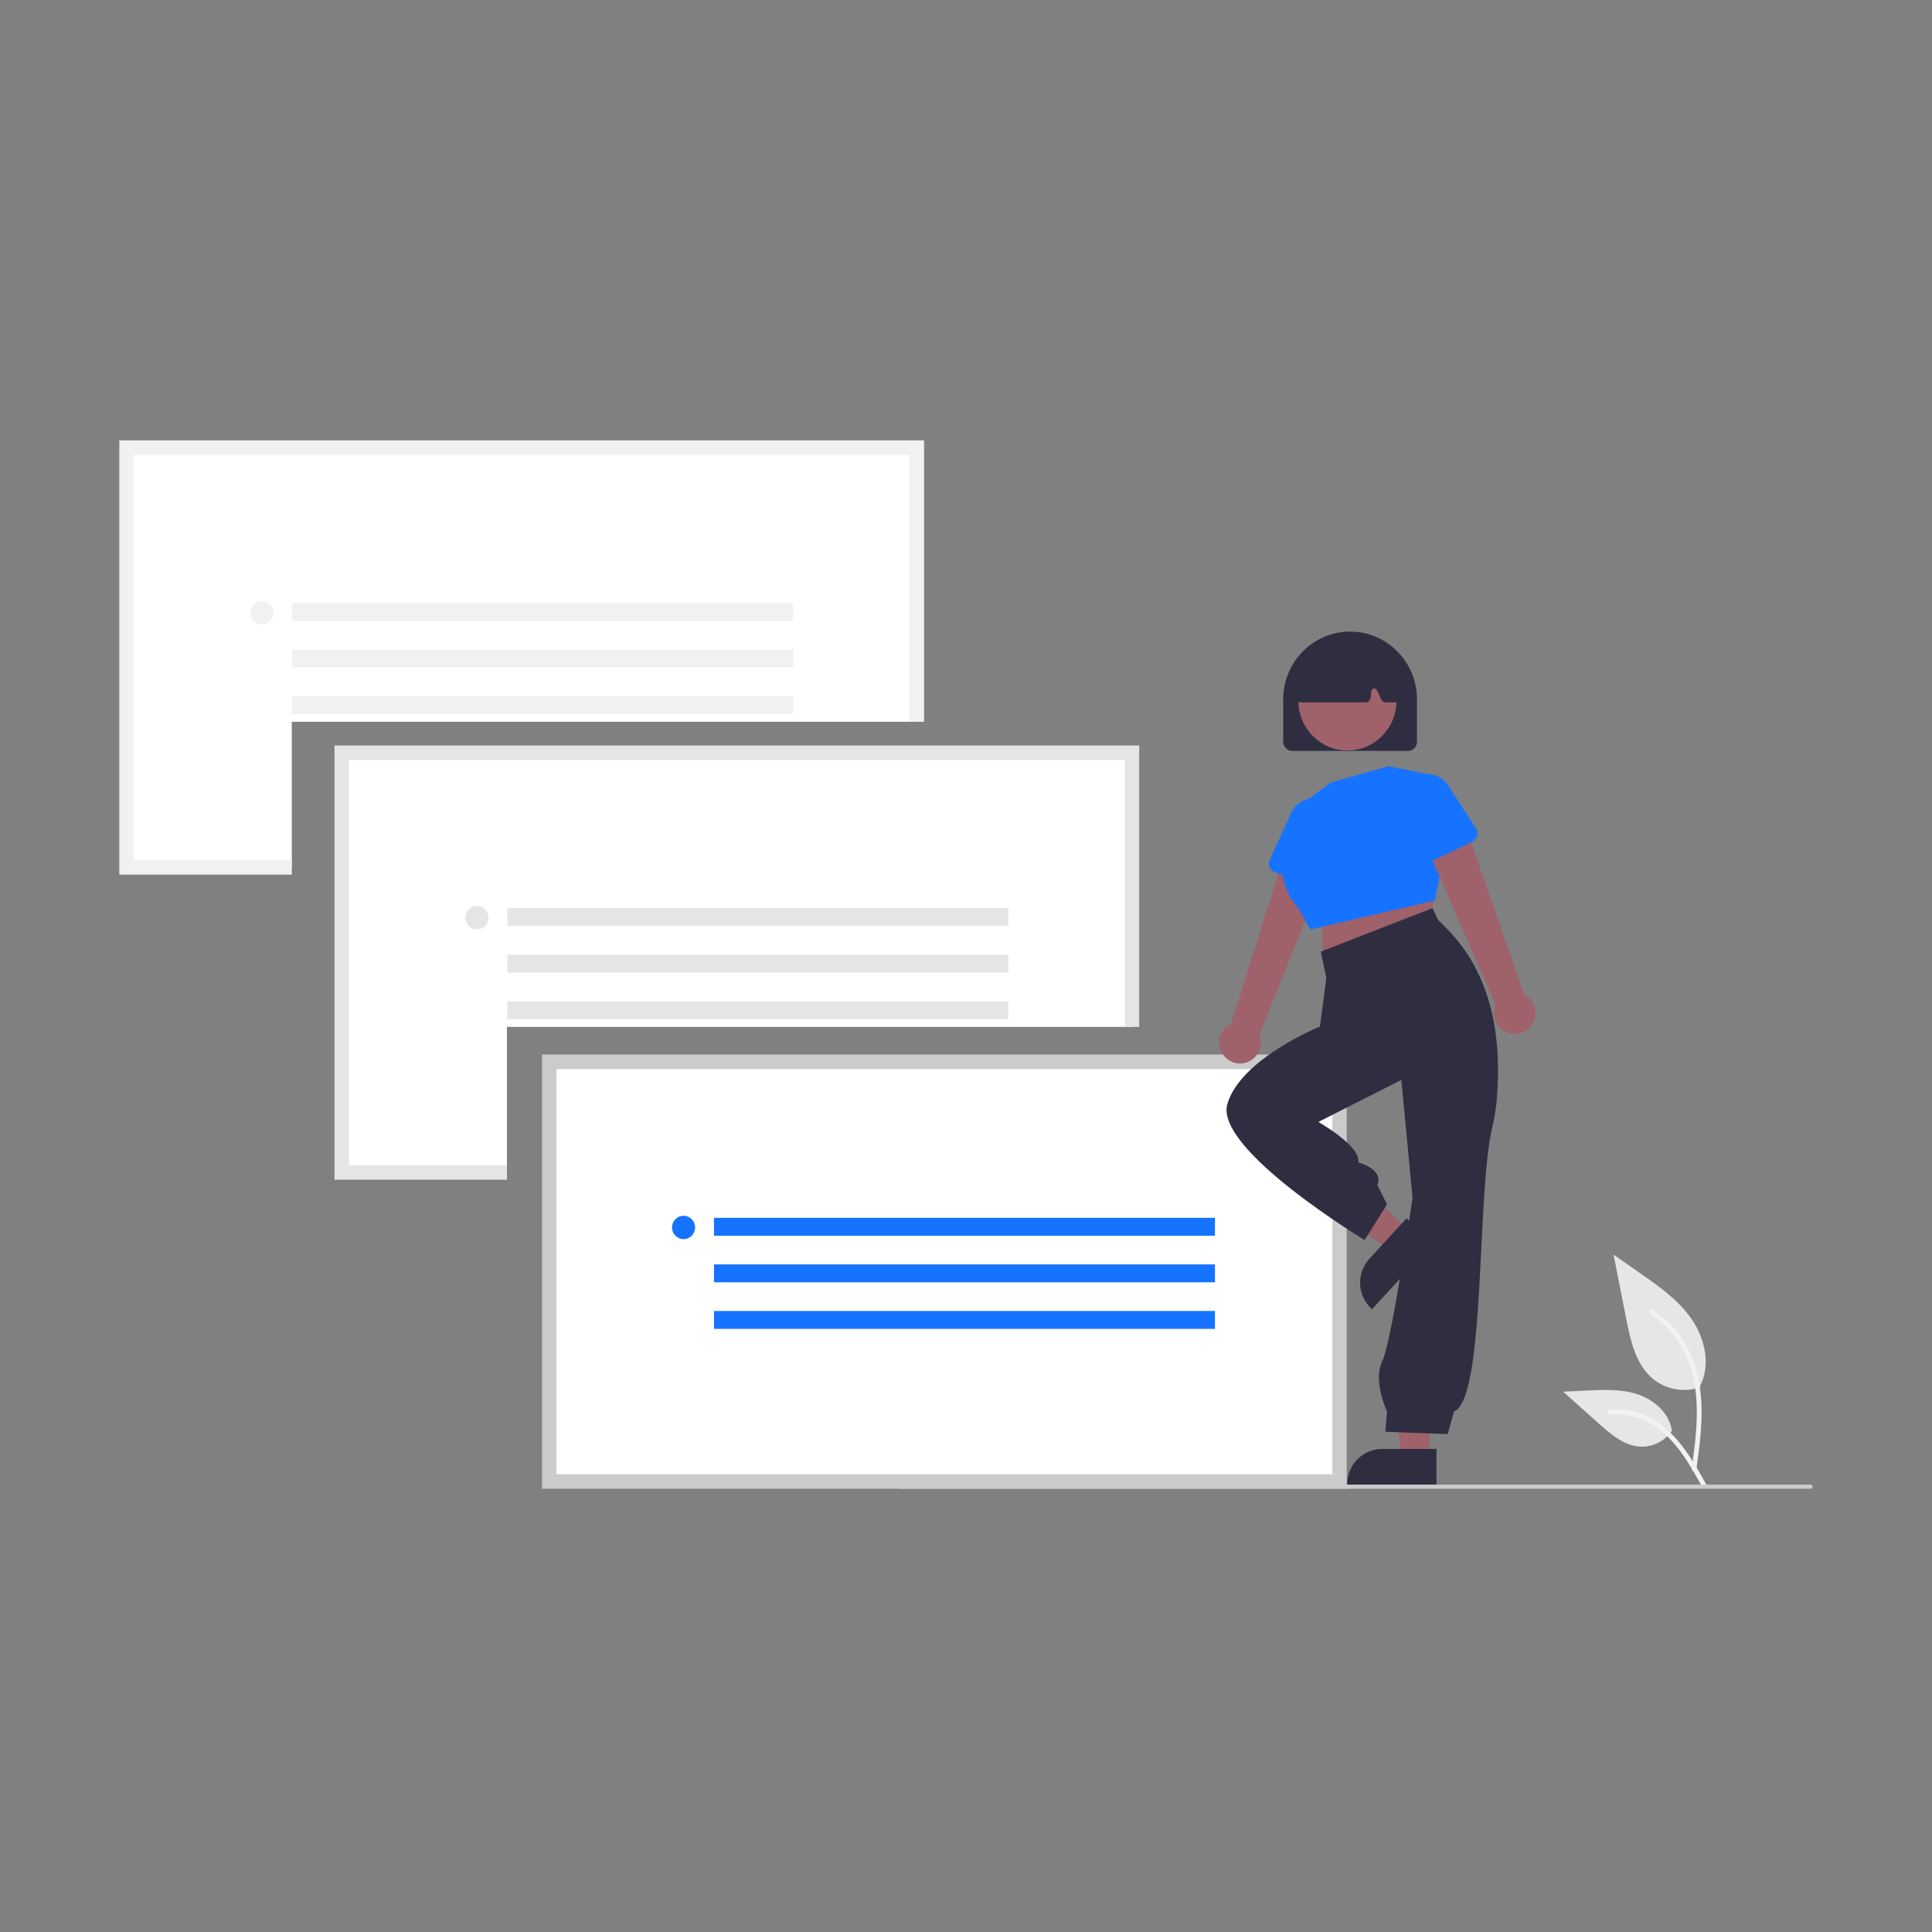 <svg width="680" height="680" viewBox="0 0 680 680" fill="none" xmlns="http://www.w3.org/2000/svg">
<rect x="0" y="0" width="680" height="680" fill="#808080" stroke="none"/>
<g clip-path="url(#clip0_0_1)">
<path d="M598.51 488.213C595.68 489.22 592.642 489.473 589.689 488.946C586.735 488.419 583.965 487.13 581.646 485.204C575.739 480.182 573.887 471.912 572.381 464.252L567.924 441.594L577.254 448.102C583.965 452.782 590.827 457.612 595.472 464.39C600.118 471.169 602.145 480.423 598.414 487.758" fill="#E6E6E6"/>
<path d="M597.069 517.222C598.244 508.555 599.452 499.777 598.626 491.017C597.894 483.238 595.551 475.641 590.78 469.409C588.248 466.108 585.167 463.28 581.675 461.052C580.765 460.47 579.927 461.931 580.833 462.511C586.875 466.378 591.548 472.089 594.179 478.82C597.085 486.305 597.551 494.464 597.051 502.415C596.748 507.224 596.105 512 595.46 516.772C595.409 516.987 595.441 517.215 595.549 517.408C595.657 517.6 595.833 517.745 596.043 517.811C596.256 517.869 596.483 517.84 596.675 517.729C596.867 517.619 597.009 517.436 597.068 517.22L597.069 517.222Z" fill="#F2F2F2"/>
<path d="M588.616 503.315C587.402 505.184 585.734 506.704 583.772 507.73C581.811 508.756 579.621 509.253 577.414 509.173C571.742 508.9 567.016 504.893 562.761 501.086L550.174 489.83L558.504 489.426C564.495 489.136 570.64 488.863 576.346 490.736C582.052 492.61 587.314 497.111 588.357 503.093" fill="#E6E6E6"/>
<path d="M600.389 522.203C594.735 512.07 588.177 500.808 576.458 497.209C573.2 496.211 569.784 495.854 566.393 496.156C565.325 496.25 565.592 497.918 566.658 497.825C572.342 497.347 578.014 498.867 582.721 502.129C587.25 505.252 590.777 509.593 593.761 514.197C595.589 517.017 597.227 519.956 598.865 522.892C599.388 523.83 600.918 523.153 600.389 522.203Z" fill="#F2F2F2"/>
<path d="M398.439 264.941V361.426H178.425V412.656H120.259V264.941H398.439Z" fill="white"/>
<path d="M117.728 262.384V415.221H178.425V410.1H122.783V267.505H395.915V361.426H400.971V262.384H117.728Z" fill="#E5E5E5"/>
<path d="M354.9 319.618H178.565V325.923H354.9V319.618Z" fill="#E5E5E5"/>
<path d="M354.9 336.01H178.565V342.315H354.9V336.01Z" fill="#E5E5E5"/>
<path d="M354.9 352.403H178.565V358.708H354.9V352.403Z" fill="#E5E5E5"/>
<path d="M167.862 327.123C170.106 327.123 171.924 325.281 171.924 323.008C171.924 320.736 170.106 318.893 167.862 318.893C165.618 318.893 163.8 320.736 163.8 323.008C163.8 325.281 165.618 327.123 167.862 327.123Z" fill="#E5E5E5"/>
<path d="M322.712 157.557V254.042H102.698V305.272H44.532V157.557H322.712Z" fill="white"/>
<path d="M42 155V307.836H102.698V302.715H47.056V160.121H320.187V254.042H325.243V155H42Z" fill="#F1F1F1"/>
<path d="M279.172 212.233H102.838V218.538H279.172V212.233Z" fill="#F1F1F1"/>
<path d="M279.172 228.626H102.838V234.931H279.172V228.626Z" fill="#F1F1F1"/>
<path d="M279.172 245.019H102.838V251.324H279.172V245.019Z" fill="#F1F1F1"/>
<path d="M92.134 219.739C94.378 219.739 96.197 217.896 96.197 215.624C96.197 213.351 94.378 211.509 92.134 211.509C89.891 211.509 88.072 213.351 88.072 215.624C88.072 217.896 89.891 219.739 92.134 219.739Z" fill="#F1F1F1"/>
<path d="M471.479 373.724H193.294V521.438H471.479V373.724Z" fill="white"/>
<path d="M474.008 524H190.765V371.162H474.008V524ZM195.823 518.877H468.951V376.285H195.823V518.877Z" fill="#CBCBCB"/>
<path d="M427.631 428.63H251.297V434.935H427.631V428.63Z" fill="#1673FF"/>
<path d="M427.631 445.023H251.297V451.328H427.631V445.023Z" fill="#1673FF"/>
<path d="M427.631 461.415H251.297V467.72H427.631V461.415Z" fill="#1673FF"/>
<path d="M240.594 436.135C242.837 436.135 244.656 434.293 244.656 432.02C244.656 429.748 242.837 427.906 240.594 427.906C238.35 427.906 236.531 429.748 236.531 432.02C236.531 434.293 238.35 436.135 240.594 436.135Z" fill="#1673FF"/>
<path d="M430.474 371.167C429.86 370.29 429.443 369.288 429.253 368.23C429.063 367.172 429.105 366.085 429.374 365.045C429.644 364.005 430.136 363.038 430.814 362.211C431.493 361.385 432.342 360.719 433.303 360.261L453.422 296.453L467.434 303.826L443.251 364.228C443.904 365.913 443.924 367.782 443.308 369.481C442.691 371.18 441.481 372.591 439.906 373.446C438.331 374.302 436.501 374.542 434.762 374.122C433.024 373.702 431.498 372.651 430.474 371.167Z" fill="#9F616A"/>
<path d="M446.911 305.277C446.718 304.845 446.62 304.376 446.622 303.902C446.625 303.428 446.729 302.961 446.926 302.531L453.817 287.525C454.497 285.2 456.059 283.243 458.16 282.083C460.262 280.923 462.733 280.654 465.03 281.336C467.327 282.018 469.263 283.595 470.414 285.721C471.565 287.846 471.837 290.348 471.17 292.676L468.867 309.116C468.801 309.585 468.636 310.034 468.383 310.433C468.131 310.832 467.796 311.171 467.403 311.427C467.009 311.683 466.565 311.85 466.102 311.917C465.639 311.983 465.167 311.948 464.719 311.814L448.953 307.083C448.505 306.948 448.09 306.717 447.737 306.406C447.385 306.094 447.103 305.709 446.911 305.277Z" fill="#1673FF"/>
<path d="M505.034 307.809L503.911 323.747L465.696 337.409L465.135 322.039L505.034 307.809Z" fill="#9F616A"/>
<path d="M456.143 284.472L468.507 275.364L488.738 269.672L505.597 273.088L508.406 299.84L505.035 316.917L461.201 327.162L456.705 319.194C456.705 319.194 446.59 308.948 454.457 297.564L456.143 284.472Z" fill="#1673FF"/>
<path d="M451.647 261.096V246.148C451.647 239.823 454.128 233.758 458.543 229.286C462.958 224.814 468.946 222.301 475.19 222.301C481.434 222.301 487.423 224.814 491.838 229.286C496.253 233.758 498.734 239.823 498.734 246.148V261.096C498.733 261.945 498.399 262.76 497.806 263.36C497.213 263.961 496.409 264.298 495.571 264.299H454.81C453.971 264.298 453.168 263.961 452.575 263.36C451.982 262.76 451.648 261.945 451.647 261.096Z" fill="#2F2E41"/>
<path d="M474.244 264.152C483.777 264.152 491.505 256.325 491.505 246.669C491.505 237.013 483.777 229.186 474.244 229.186C464.711 229.186 456.983 237.013 456.983 246.669C456.983 256.325 464.711 264.152 474.244 264.152Z" fill="#9F616A"/>
<path d="M456.509 246.602C456.345 246.409 456.222 246.182 456.151 245.938C456.081 245.693 456.062 245.435 456.098 245.183L458.143 230.761C458.183 230.468 458.296 230.189 458.469 229.951C458.643 229.712 458.872 229.521 459.137 229.395C469.573 224.448 480.157 224.442 490.593 229.377C490.87 229.51 491.108 229.713 491.284 229.967C491.46 230.221 491.568 230.517 491.597 230.826L492.962 245.266C492.986 245.513 492.958 245.762 492.881 245.998C492.803 246.233 492.678 246.449 492.514 246.633C492.349 246.816 492.148 246.963 491.924 247.063C491.7 247.164 491.458 247.215 491.213 247.215H487.752C487.418 247.215 487.09 247.118 486.809 246.936C486.527 246.754 486.302 246.495 486.16 246.189L484.666 242.947C484.569 242.737 484.408 242.564 484.206 242.455C484.004 242.347 483.772 242.307 483.546 242.343C483.321 242.379 483.112 242.489 482.953 242.655C482.794 242.821 482.693 243.036 482.664 243.266L482.369 245.656C482.316 246.086 482.109 246.482 481.788 246.769C481.467 247.056 481.054 247.215 480.626 247.215H457.837C457.585 247.215 457.337 247.161 457.107 247.055C456.878 246.949 456.674 246.794 456.509 246.602Z" fill="#2F2E41"/>
<path d="M531.439 363.723C530.405 363.48 529.436 363.01 528.601 362.346C527.766 361.683 527.084 360.842 526.605 359.883C526.125 358.924 525.859 357.87 525.825 356.795C525.79 355.721 525.989 354.651 526.407 353.663L499.641 292.412L514.953 288.506L536.448 349.942C538.041 350.763 539.281 352.148 539.933 353.833C540.585 355.518 540.604 357.387 539.987 359.086C539.369 360.785 538.158 362.195 536.583 363.05C535.007 363.904 533.177 364.144 531.439 363.723Z" fill="#9F616A"/>
<path d="M500.553 303.39C500.126 303.196 499.746 302.911 499.437 302.555C499.128 302.199 498.899 301.78 498.766 301.326L494.086 285.469C493.07 283.273 492.956 280.759 493.768 278.478C494.58 276.197 496.251 274.336 498.416 273.301C500.581 272.267 503.063 272.145 505.317 272.961C507.571 273.777 509.414 275.465 510.441 277.655L519.491 291.499C519.749 291.895 519.92 292.341 519.993 292.81C520.065 293.278 520.037 293.756 519.91 294.212C519.784 294.669 519.561 295.092 519.259 295.453C518.956 295.814 518.58 296.105 518.156 296.306L503.265 303.367C502.841 303.568 502.379 303.674 501.911 303.678C501.444 303.682 500.98 303.584 500.553 303.39Z" fill="#1673FF"/>
<path d="M503.112 513.208L493.369 513.207L488.735 475.146L503.113 475.147L503.112 513.208Z" fill="#9F616A"/>
<path d="M505.596 522.773L474.183 522.771V522.369C474.183 519.085 475.472 515.935 477.765 513.612C480.057 511.29 483.167 509.985 486.41 509.985H486.411L505.597 509.986L505.596 522.773Z" fill="#2F2E41"/>
<path d="M495.708 432.847L489.066 440.066L458.414 417.553L468.217 406.899L495.708 432.847Z" fill="#9F616A"/>
<path d="M504.31 437.526L482.895 460.804L482.604 460.529C480.232 458.29 478.835 455.188 478.721 451.906C478.606 448.623 479.784 445.429 481.994 443.026L481.995 443.026L495.075 428.809L504.31 437.526Z" fill="#2F2E41"/>
<path d="M506.159 323.747L509.274 326.903C524.86 342.689 528.696 364.577 526.825 386.821C526.563 390.12 526.041 393.392 525.266 396.606C519.646 419.374 523.018 492.233 511.778 496.787L509.53 504.756L487.614 503.935L488.175 496.787C488.175 496.787 483.118 485.972 486.49 479.141C489.861 472.311 497.167 421.651 497.167 421.651L493.233 380.099L464.011 394.898C464.011 394.898 479.184 403.436 478.06 409.129C478.06 409.129 487.052 411.405 484.804 417.097L488.176 423.928L480.308 436.451C480.308 436.451 427.483 404.575 431.978 388.637C436.474 372.699 464.573 361.315 464.573 361.315L466.821 344.239L464.882 334.934L504.201 319.625L506.159 323.747Z" fill="#2F2E41"/>
<path d="M637.279 524H317.059C316.867 524 316.684 523.923 316.549 523.786C316.414 523.649 316.338 523.463 316.338 523.27C316.338 523.076 316.414 522.89 316.549 522.753C316.684 522.616 316.867 522.539 317.059 522.539H637.279C637.47 522.539 637.653 522.616 637.789 522.753C637.924 522.89 638 523.076 638 523.27C638 523.463 637.924 523.649 637.789 523.786C637.653 523.923 637.47 524 637.279 524Z" fill="#CBCBCB"/>
</g>
<defs>
<clipPath id="clip0_0_1">
<rect width="596" height="369" fill="white" transform="translate(42 155)"/>
</clipPath>
</defs>
</svg>
